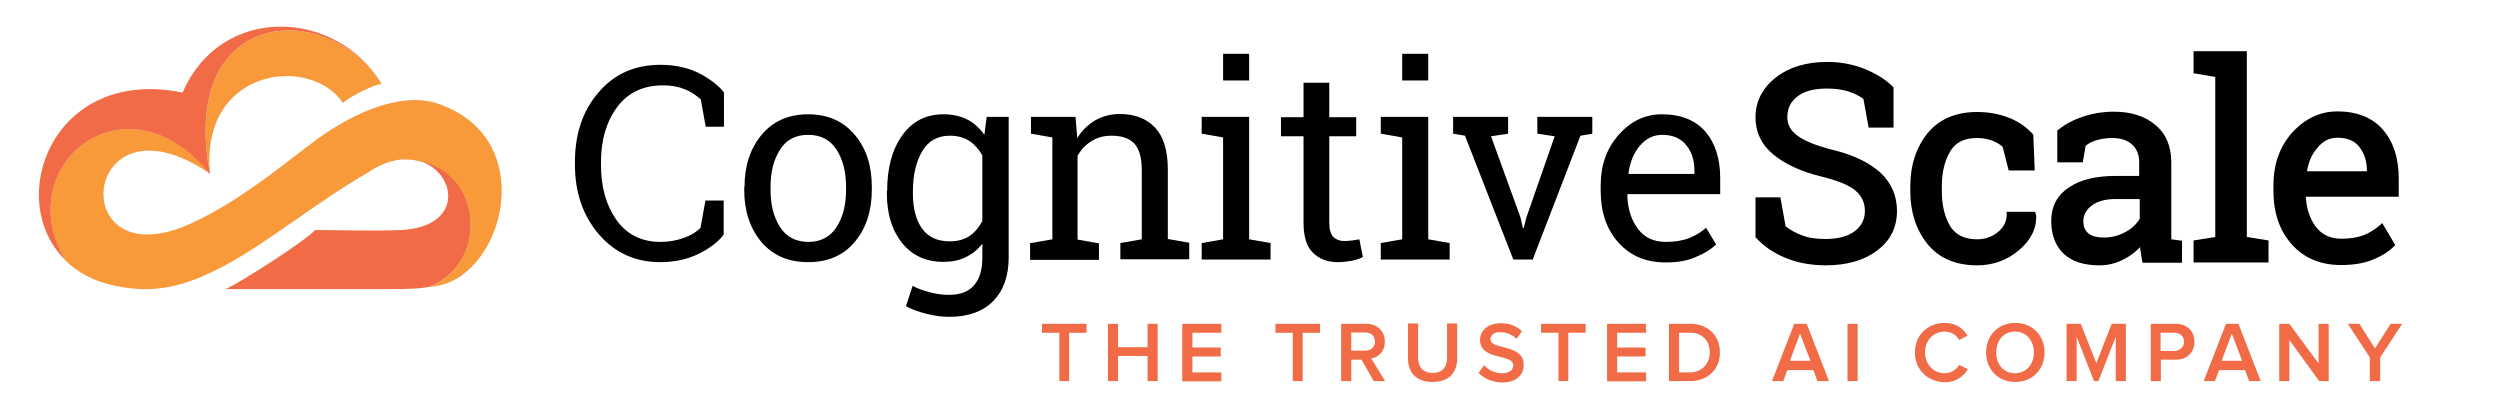 <?xml version="1.0" encoding="utf-8"?>
<!-- Generator: Adobe Illustrator 24.0.1, SVG Export Plug-In . SVG Version: 6.00 Build 0)  -->
<svg version="1.1" id="Layer_1" xmlns="http://www.w3.org/2000/svg" xmlns:xlink="http://www.w3.org/1999/xlink" x="0px" y="0px"
	 viewBox="0 0 864 144" style="enable-background:new 0 0 864 144;" xml:space="preserve">
<style type="text/css">
	.st0{fill-rule:evenodd;clip-rule:evenodd;fill:#F8993A;}
	.st1{fill-rule:evenodd;clip-rule:evenodd;fill:#F16B46;}
	.st2{fill:#F16B46;}
</style>
<g>
	<path class="st0" d="M66.5,77c-44.9,20.9-38.7-47.6,6.2-16.9C43.8,24.5,3.1,57,22.5,89.9c4.2,4.2,10,7.4,17.4,8.9
		c14.3,3,24.8-0.2,37.5-6.9c15.1-8,31.9-22,49.8-32.3c3.6-2.5,7.1-3.8,10.2-4.3c2.5-0.4,4.9-0.2,7,0.3c22.7,3.9,24.5,35.7,3.9,43.6
		c5.4-0.5,10.1-2.2,15.3-7.6c13.8-14.6,16.1-47.2-13.6-56.2c-10.1-2.8-26.1,1.3-44.1,15.5C93.4,60.5,80.9,70.3,66.5,77L66.5,77z"/>
</g>
<g>
	<path class="st0" d="M131.9,29C113.4-0.6,61.5,2.3,72.6,60.2c-3.6-37.1,35.1-41.2,45.9-24.6C120.2,33.8,129,29.2,131.9,29L131.9,29
		z"/>
</g>
<g>
	<path class="st1" d="M22.5,89.8C1.3,68.9,18.3,22.8,63.1,32c13.4-30.9,53.2-28.9,68.8-3C113.4-0.6,61.5,2.3,72.6,60.2
		C43.8,24.5,3.2,57,22.5,89.8L22.5,89.8z"/>
</g>
<g>
	<path class="st1" d="M144.5,55.5c-0.2-0.1-0.5-0.1-0.7-0.2c13.8,3,17.6,23.2-5.4,24.2c-9.8,0.4-19.8,0-29.5,0
		c-3.9,4.2-25.8,18-29.9,19.9c-0.8,0.3-1.1,0.5-1.1,0.5s43,0,56.3,0c7.9,0,10.7-0.1,14.2-0.8l0,0c0,0,0,0,0,0
		C168.9,91.2,167.1,59.5,144.5,55.5z"/>
</g>
<g>
	<path d="M250.2,43.8h-6.3l-1.7-9.4c-1.5-1.4-3.2-2.6-5.4-3.5c-2.1-0.9-4.7-1.4-7.6-1.4c-6.9,0-12.2,2.5-15.9,7.5
		c-3.7,5-5.6,11.3-5.6,19v1c0,7.7,1.8,14,5.4,19.1c3.6,5,8.7,7.5,15.1,7.5c3,0,5.7-0.5,8.2-1.4c2.5-0.9,4.4-2.1,5.7-3.5l1.7-9.4h6.3
		v11.8c-1.9,2.5-4.8,4.7-8.6,6.6c-3.8,1.9-8.3,2.9-13.3,2.9c-8.6,0-15.7-3.2-21.2-9.6c-5.5-6.4-8.3-14.4-8.3-24v-1
		c0-9.7,2.7-17.8,8.2-24.1c5.4-6.4,12.6-9.5,21.4-9.5c5,0,9.5,1,13.3,2.9c3.8,2,6.7,4.2,8.6,6.6V43.8z"/>
</g>
<g>
	<path d="M257.3,64.6c0-7.3,2-13.3,5.9-18c3.9-4.7,9.3-7.1,16.1-7.1c6.8,0,12.2,2.4,16.1,7.1c4,4.7,5.9,10.7,5.9,18v1
		c0,7.3-2,13.4-5.9,18c-3.9,4.7-9.3,7-16.1,7c-6.8,0-12.2-2.3-16.2-7c-3.9-4.7-5.9-10.7-5.9-18V64.6z M266.3,65.6
		c0,5.2,1.1,9.5,3.3,12.9c2.2,3.4,5.5,5.1,9.8,5.1c4.2,0,7.5-1.7,9.7-5.1c2.2-3.4,3.3-7.7,3.3-12.9v-1c0-5.2-1.1-9.5-3.3-12.9
		c-2.2-3.4-5.5-5.1-9.8-5.1c-4.3,0-7.6,1.7-9.7,5.1c-2.2,3.4-3.3,7.7-3.3,12.9V65.6z"/>
</g>
<g>
	<path d="M306.6,66c0-7.9,1.7-14.3,5.2-19.2c3.5-4.9,8.2-7.3,14.3-7.3c3.1,0,5.8,0.6,8.2,1.8c2.3,1.2,4.3,3,5.9,5.3l0.8-6.2h7.6
		v48.6c0,6.4-1.8,11.4-5.3,15s-8.6,5.5-15.2,5.5c-2.4,0-4.9-0.3-7.7-1c-2.8-0.7-5.2-1.5-7.3-2.7l2.3-7c1.7,0.9,3.6,1.6,5.9,2.2
		c2.3,0.6,4.5,0.9,6.6,0.9c4,0,6.9-1.1,8.8-3.4c1.9-2.2,2.8-5.4,2.8-9.6v-4.7c-1.6,2.1-3.5,3.6-5.8,4.7c-2.2,1.1-4.8,1.6-7.7,1.6
		c-6,0-10.8-2.2-14.3-6.6c-3.5-4.4-5.2-10.1-5.2-17.2V66z M315.5,67c0,4.9,1,8.9,3.1,11.9c2.1,3,5.3,4.5,9.6,4.5
		c2.7,0,5-0.6,6.8-1.8s3.3-3,4.5-5.2V53.7c-1.2-2.1-2.7-3.8-4.5-5c-1.9-1.2-4.1-1.8-6.7-1.8c-4.3,0-7.5,1.8-9.6,5.4
		c-2.1,3.6-3.2,8.2-3.2,13.8V67z"/>
</g>
<g>
	<path d="M356.3,84l7.4-1.3V47.5l-7.4-1.3v-5.8h15.4l0.6,7.3c1.6-2.6,3.7-4.6,6.2-6.1c2.5-1.4,5.3-2.2,8.4-2.2
		c5.3,0,9.4,1.6,12.3,4.7c2.9,3.1,4.4,7.9,4.4,14.4v24.1l7.4,1.3v5.7h-23.8V84l7.4-1.3V58.8c0-4.3-0.9-7.4-2.6-9.2
		c-1.7-1.8-4.3-2.7-7.9-2.7c-2.6,0-4.9,0.6-6.9,1.9c-2,1.2-3.6,2.9-4.8,5.1v28.9l7.4,1.3v5.7h-23.8V84z"/>
</g>
<g>
	<path d="M415.3,84l7.4-1.3V47.5l-7.4-1.3v-5.8h16.4v42.3l7.4,1.3v5.7h-23.8V84z M431.7,27.8h-9v-9.2h9V27.8z"/>
</g>
<g>
	<path d="M459.4,28.6v11.9h9.3v6.6h-9.3V77c0,2.3,0.5,3.9,1.4,4.9c1,0.9,2.2,1.4,3.8,1.4c0.8,0,1.7-0.1,2.7-0.2
		c1-0.1,1.8-0.3,2.5-0.4l1.2,6.1c-0.9,0.5-2.1,1-3.7,1.3c-1.6,0.3-3.3,0.5-4.9,0.5c-3.6,0-6.5-1.1-8.7-3.3
		c-2.2-2.2-3.2-5.7-3.2-10.4V47.1h-7.8v-6.6h7.8V28.6H459.4z"/>
</g>
<g>
	<path d="M477.2,84l7.4-1.3V47.5l-7.4-1.3v-5.8h16.4v42.3L501,84v5.7h-23.8V84z M493.6,27.8h-9v-9.2h9V27.8z"/>
</g>
<g>
	<path d="M521.2,46.2l-5.9,0.9l10.2,28.1l0.8,3.6h0.3l0.9-3.6l9.8-28.1l-6-0.9v-5.8h19v5.8l-4.1,0.7l-16.5,42.8H523l-16.7-42.8
		l-4.1-0.7v-5.8h19V46.2z"/>
</g>
<g>
	<path d="M575.7,90.7c-6.9,0-12.3-2.3-16.4-6.9c-4.1-4.6-6.1-10.5-6.1-17.8v-2c0-7,2.1-12.8,6.3-17.5s9.1-7,14.8-7
		c6.6,0,11.6,2,15.1,6c3.4,4,5.1,9.4,5.1,16v5.6h-32l-0.1,0.2c0.1,4.7,1.3,8.6,3.6,11.7c2.3,3.1,5.5,4.6,9.7,4.6c3,0,5.7-0.4,8-1.3
		s4.3-2.1,5.9-3.6l3.5,5.8c-1.8,1.7-4.1,3.1-7,4.3C583.3,90.1,579.8,90.7,575.7,90.7z M574.4,46.6c-3,0-5.6,1.3-7.7,3.8
		c-2.1,2.5-3.4,5.7-3.9,9.5l0.1,0.2h22.7V59c0-3.5-0.9-6.5-2.8-8.8C580.9,47.8,578.1,46.6,574.4,46.6z"/>
</g>
<g>
	<path d="M633.4,51.8c-5.6-1.4-9.8-3.1-12.2-4.9c-2.3-1.7-3.5-3.8-3.5-6.4c0-3,1.1-5.3,3.4-7.1c2.4-1.9,5.8-2.8,10.4-2.8
		c2.9,0,5.4,0.4,7.6,1.1c2,0.7,3.6,1.5,4.9,2.5l1.8,9.9h8.6V30.2l-0.3-0.3c-2.4-2.4-5.6-4.4-9.5-6c-3.9-1.6-8.3-2.5-13.1-2.5
		c-7.2,0-13.2,1.8-17.8,5.4c-4.6,3.6-7,8.3-7,13.7c0,5.2,2.1,9.6,6.3,13c4,3.3,9.7,5.9,16.8,7.6c5.6,1.4,9.5,3,11.6,4.9
		c2.1,1.9,3.1,4.1,3.1,6.9c0,3-1.2,5.2-3.5,7c-2.4,1.8-5.9,2.7-10.1,2.7c-3.2,0-6-0.4-8.2-1.3c-2.2-0.8-4.1-1.9-5.6-3.1l-1.8-10
		h-8.6V82l0.3,0.3c2.6,2.8,5.9,5.1,10,6.8c4.1,1.7,8.8,2.6,14,2.6c7.2,0,13.2-1.7,17.7-5.1c4.6-3.4,6.9-8,6.9-13.7
		c0-5.2-1.9-9.7-5.8-13.3C646,56.2,640.5,53.5,633.4,51.8z"/>
	<path d="M693.5,73.2v1c0,2.4-1,4.3-3,6c-2.1,1.7-4.5,2.5-7.2,2.5c-4.4,0-7.4-1.5-9.3-4.5c-1.9-3.2-2.9-7.2-2.9-12.1v-1.9
		c0-4.7,1-8.7,2.9-11.9c1.8-3.1,4.9-4.6,9.2-4.6c2,0,3.7,0.3,5.3,0.9c1.4,0.5,2.6,1.3,3.6,2.1l2.1,8.2h9l-0.5-12.3l-0.2-0.3
		c-2.2-2.4-4.9-4.3-8.2-5.6c-3.3-1.3-7-2-11-2c-7.4,0-13.2,2.5-17.2,7.4c-3.9,4.9-5.9,11-5.9,18.2V66c0,7.3,2,13.4,5.9,18.3
		c4,4.9,9.7,7.4,17.2,7.4c5.4,0,10.3-1.7,14.4-5.2c4.2-3.5,6.2-7.6,6-12.1l-0.4-1.2H693.5z"/>
	<path d="M750.4,81.6c0-0.6,0-1.2,0-1.8V56.1c0-5.6-1.9-10-5.6-13c-3.6-3-8.4-4.5-14.2-4.5c-3.8,0-7.4,0.6-10.7,1.7
		c-3.3,1.1-6.1,2.6-8.5,4.5l-0.4,0.3v11h8.8l1-5.7c0.9-0.8,2.1-1.4,3.6-1.9c1.6-0.5,3.5-0.8,5.6-0.8c3,0,5.3,0.8,6.9,2.3
		c1.6,1.5,2.4,3.5,2.4,6.1v4.7h-8.2c-6.8,0-12.2,1.3-16.1,4c-4.1,2.7-6.1,6.6-6.1,11.6c0,4.8,1.5,8.6,4.3,11.3c2.9,2.7,7,4,12.4,4
		c3.1,0,6.1-0.8,8.8-2.3c2-1.1,3.7-2.4,5.2-4c0,0.3,0.1,0.6,0.1,0.9c0.2,1.1,0.4,2.3,0.6,3.7l0.2,0.8h13.6v-7.6l-3.7-0.5
		C750.5,82.3,750.4,82,750.4,81.6z M722.8,71.1c2-1.5,4.7-2.3,8.1-2.3h8.6v6.8c-1,1.7-2.6,3.3-4.8,4.5c-2.3,1.3-4.9,2-7.6,2
		c-2.4,0-4.3-0.5-5.4-1.5c-1.1-0.9-1.7-2.3-1.7-4.2C720,74.4,720.9,72.6,722.8,71.1z"/>
	<polygon points="776.5,17.7 758.1,17.7 758.1,25.3 765.6,26.6 765.6,81.9 758.1,83.1 758.1,90.7 784,90.7 784,83.1 776.5,81.9 	"/>
	<path d="M829,61.6c0-6.9-1.8-12.5-5.4-16.7c-3.6-4.2-8.9-6.4-15.8-6.4c-6,0-11.2,2.5-15.6,7.3c-4.3,4.8-6.5,10.9-6.5,18.2v2
		c0,7.5,2.1,13.7,6.3,18.4c4.2,4.8,10,7.2,17.1,7.2c4.2,0,7.8-0.6,10.8-1.8c3-1.2,5.5-2.7,7.3-4.5l0.6-0.6l-4.5-7.6l-0.9,0.8
		c-1.6,1.4-3.5,2.6-5.6,3.4c-2.2,0.8-4.7,1.2-7.6,1.2c-3.9,0-6.8-1.4-8.9-4.2c-2-2.7-3.2-6.2-3.4-10.3H829V61.6z M807.8,47.6
		c3.4,0,5.9,1,7.6,3.2c1.7,2.2,2.6,4.9,2.6,8.2v0.2h-20.7c0.5-3.2,1.7-6,3.6-8.1C802.8,48.7,805.1,47.6,807.8,47.6z"/>
</g>
<g>
	<path class="st2" d="M366.1,131.7v-16.7h-6v-3.1h15.4v3.1h-6v16.7H366.1z"/>
	<path class="st2" d="M396.6,131.7V123h-10.2v8.7h-3.5v-19.8h3.5v8.1h10.2v-8.1h3.5v19.8H396.6z"/>
	<path class="st2" d="M408.6,131.7v-19.8h13.5v3.1h-10v5.1h9.8v3.1h-9.8v5.5h10v3.1H408.6z"/>
	<path class="st2" d="M446.8,131.7v-16.7h-6v-3.1h15.4v3.1h-6v16.7H446.8z"/>
	<path class="st2" d="M474.8,131.7l-4.3-7.4H467v7.4h-3.5v-19.8h8.6c3.9,0,6.5,2.5,6.5,6.2c0,3.5-2.3,5.4-4.7,5.8l4.8,7.8H474.8z
		 M475.2,118c0-1.9-1.4-3.1-3.4-3.1H467v6.3h4.8C473.7,121.2,475.2,120,475.2,118z"/>
	<path class="st2" d="M486.6,123.8v-12h3.5v11.9c0,3.1,1.7,5.2,5,5.2c3.3,0,5-2,5-5.2v-11.9h3.5v12c0,4.9-2.8,8.2-8.5,8.2
		C489.4,132,486.6,128.7,486.6,123.8z"/>
	<path class="st2" d="M511,128.9l1.9-2.7c1.3,1.5,3.5,2.8,6.2,2.8c2.8,0,3.9-1.4,3.9-2.7c0-4.2-11.5-1.6-11.5-8.8
		c0-3.3,2.8-5.8,7.2-5.8c3,0,5.5,1,7.3,2.8l-1.9,2.6c-1.6-1.6-3.7-2.3-5.7-2.3c-2,0-3.3,1-3.3,2.5c0,3.7,11.5,1.4,11.5,8.8
		c0,3.3-2.3,6.1-7.6,6.1C515.4,132,512.8,130.7,511,128.9z"/>
	<path class="st2" d="M538.6,131.7v-16.7h-6v-3.1H548v3.1h-6v16.7H538.6z"/>
	<path class="st2" d="M555.4,131.7v-19.8h13.5v3.1h-10v5.1h9.8v3.1h-9.8v5.5h10v3.1H555.4z"/>
	<path class="st2" d="M576.8,131.7v-19.8h7.3c6.2,0,10.3,4.1,10.3,9.9c0,5.8-4.1,9.9-10.3,9.9H576.8z M590.9,121.8
		c0-3.8-2.4-6.8-6.7-6.8h-3.9v13.7h3.9C588.4,128.6,590.9,125.5,590.9,121.8z"/>
	<path class="st2" d="M628.1,131.7l-1.4-3.8h-9l-1.4,3.8h-3.9l7.7-19.8h4.3l7.7,19.8H628.1z M622.1,115.3l-3.5,9.4h7.1L622.1,115.3z
		"/>
	<path class="st2" d="M638.5,131.7v-19.8h3.5v19.8H638.5z"/>
	<path class="st2" d="M661.8,121.8c0-6.1,4.5-10.2,10.3-10.2c4,0,6.4,2,7.9,4.4l-2.9,1.5c-0.9-1.7-2.9-2.9-5-2.9
		c-3.9,0-6.8,3-6.8,7.2c0,4.1,2.9,7.2,6.8,7.2c2.1,0,4-1.2,5-2.9l3,1.5c-1.5,2.4-4,4.5-7.9,4.5C666.3,132,661.8,127.9,661.8,121.8z"
		/>
	<path class="st2" d="M686.4,121.8c0-5.9,4.2-10.2,10.1-10.2c5.9,0,10.1,4.3,10.1,10.2s-4.2,10.2-10.1,10.2
		C690.5,132,686.4,127.7,686.4,121.8z M702.9,121.8c0-4.1-2.6-7.2-6.5-7.2c-4,0-6.5,3.1-6.5,7.2c0,4.1,2.5,7.2,6.5,7.2
		C700.4,128.9,702.9,125.9,702.9,121.8z"/>
	<path class="st2" d="M731.2,131.7v-15.3l-6,15.3h-1.5l-6-15.3v15.3h-3.5v-19.8h4.9l5.4,13.6l5.3-13.6h4.9v19.8H731.2z"/>
	<path class="st2" d="M743.3,131.7v-19.8h8.7c4.1,0,6.4,2.8,6.4,6.2c0,3.4-2.3,6.2-6.4,6.2h-5.2v7.4H743.3z M754.8,118.1
		c0-1.9-1.4-3.1-3.3-3.1h-4.8v6.3h4.8C753.4,121.2,754.8,119.9,754.8,118.1z"/>
	<path class="st2" d="M777.3,131.7l-1.4-3.8h-9l-1.4,3.8h-3.9l7.7-19.8h4.3l7.7,19.8H777.3z M771.3,115.3l-3.5,9.4h7.1L771.3,115.3z
		"/>
	<path class="st2" d="M801.5,131.7l-10.3-14.2v14.2h-3.5v-19.8h3.5l10.1,13.7v-13.7h3.5v19.8H801.5z"/>
	<path class="st2" d="M819,131.7v-8.2l-7.6-11.6h4l5.4,8.5l5.4-8.5h4l-7.6,11.6v8.2H819z"/>
</g>
</svg>
